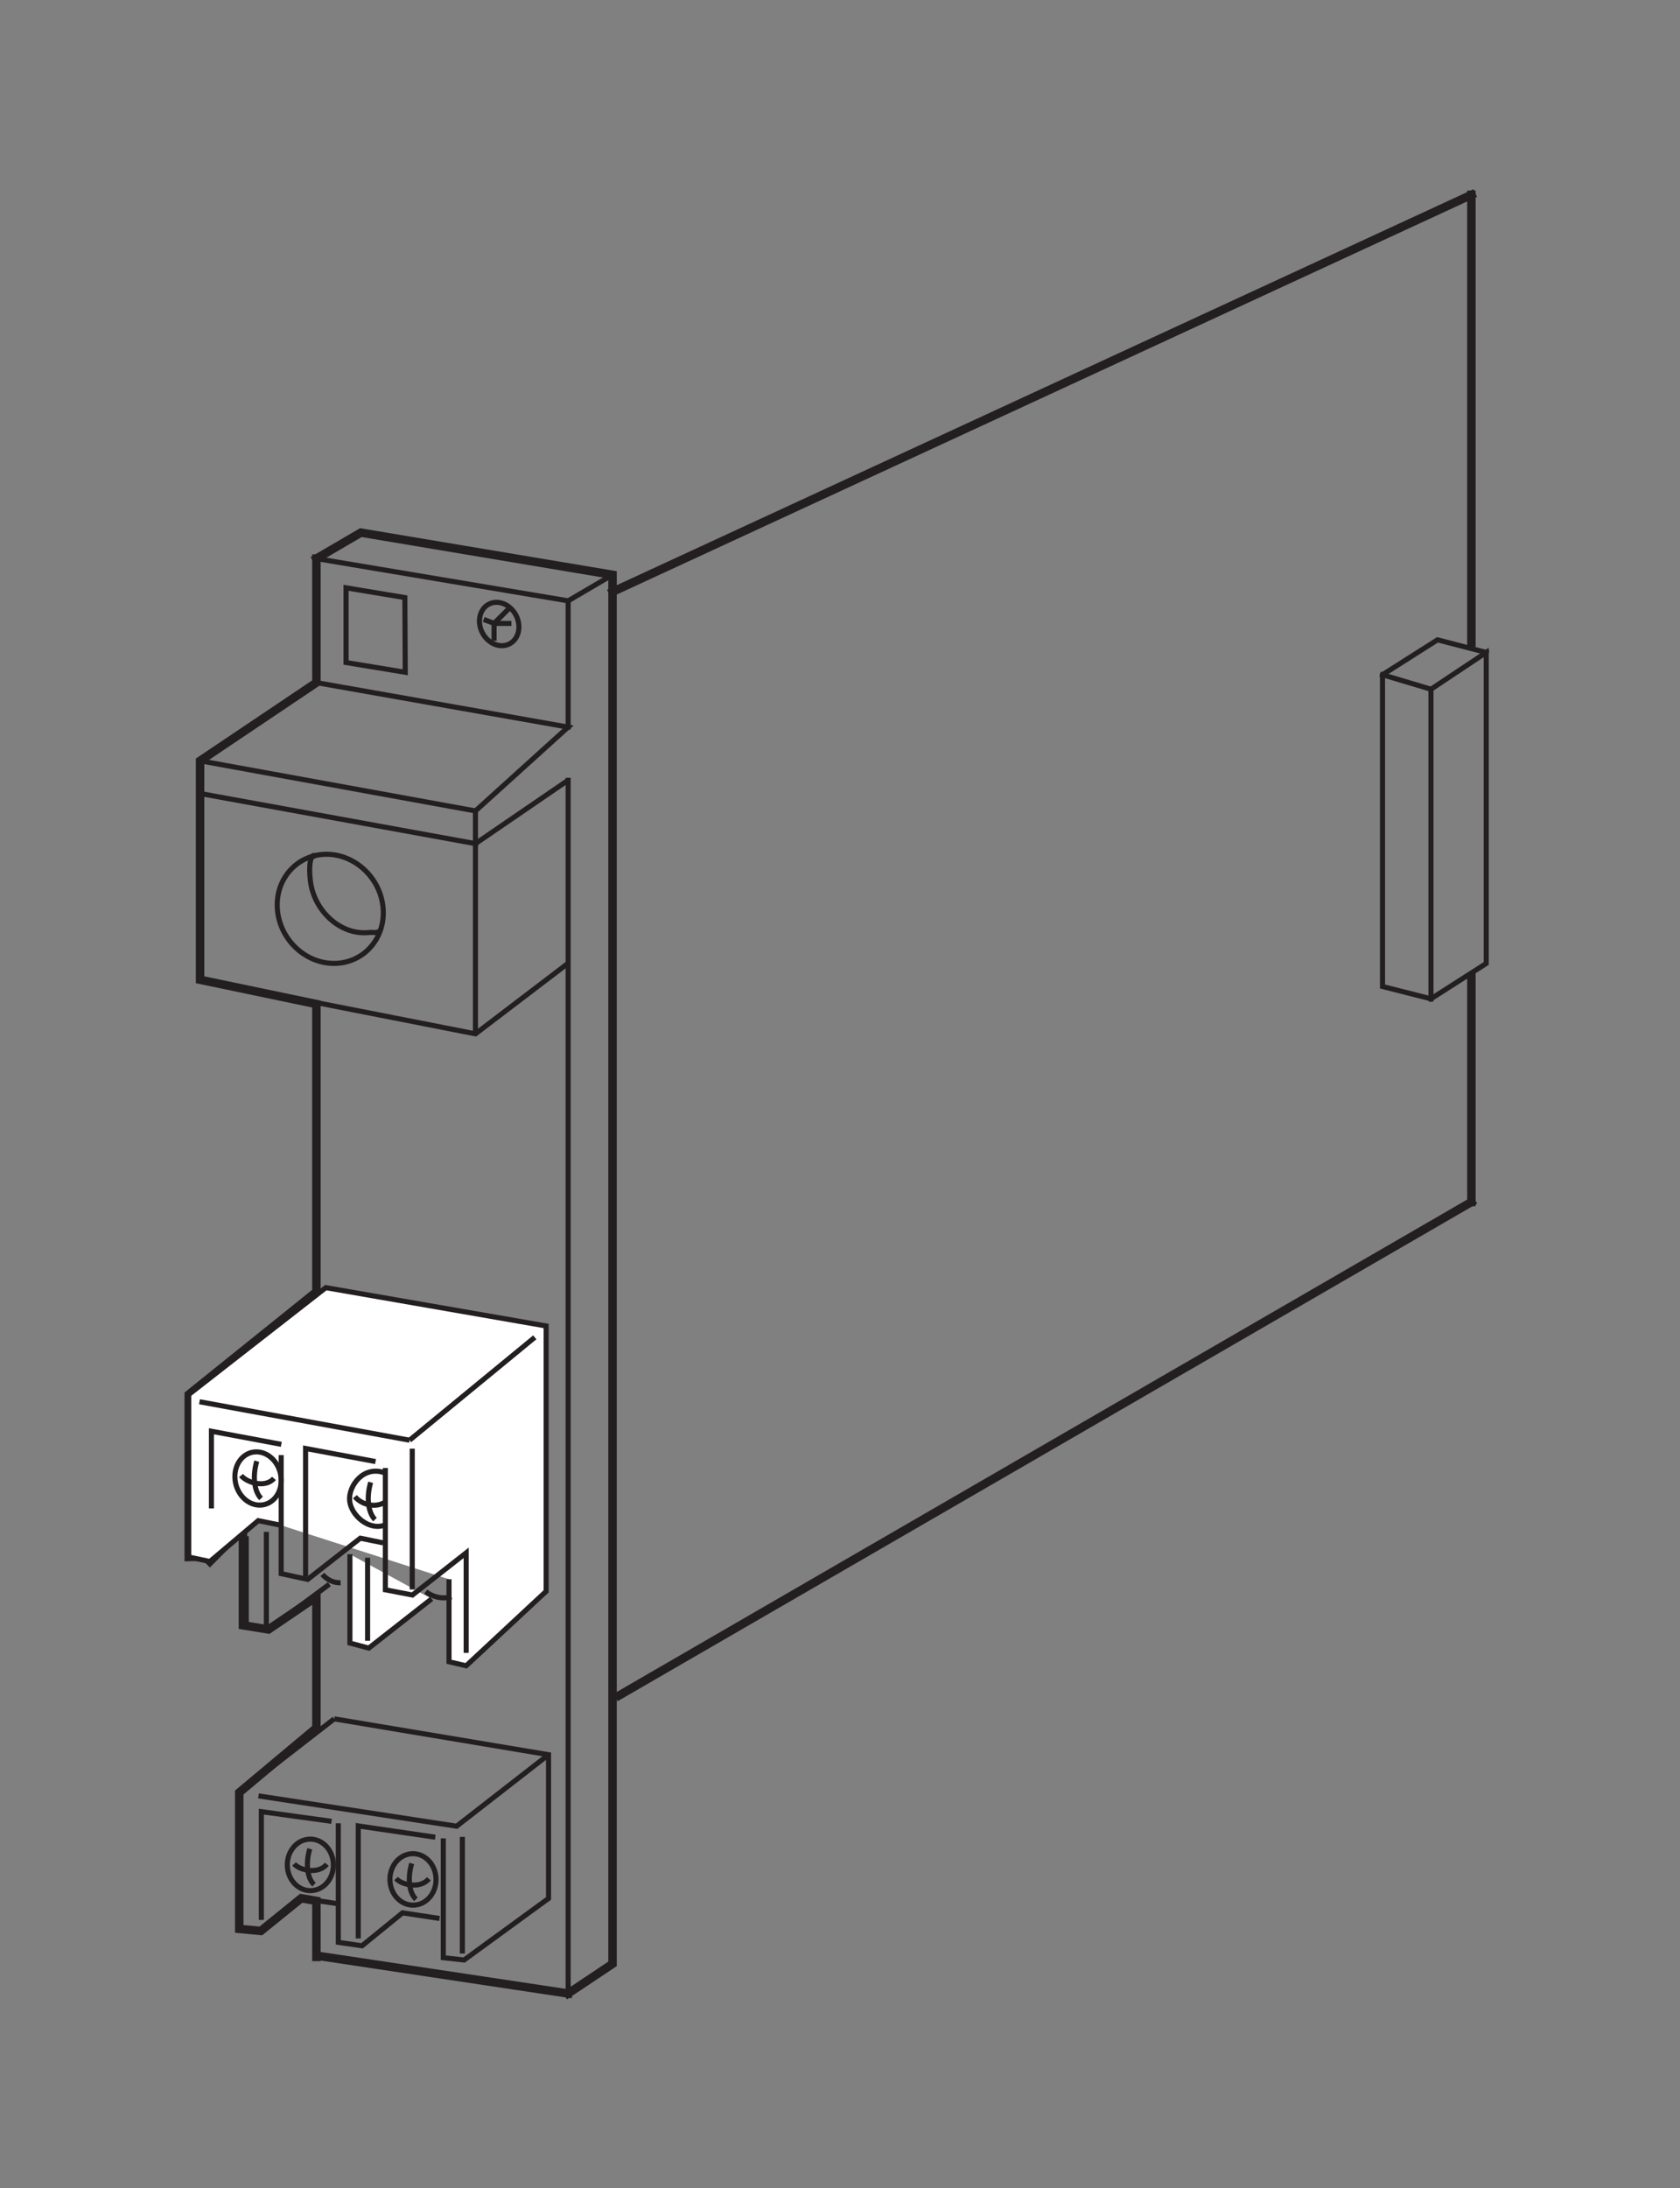 <?xml version="1.0" encoding="UTF-8"?>
<svg xmlns="http://www.w3.org/2000/svg" xmlns:xlink="http://www.w3.org/1999/xlink" width="98.17pt" height="127.83pt" viewBox="0 0 98.17 127.83" version="1.2">
<rect x="0" y="0" width="98.17" height="127.83" fill="#808080" stroke="none"/>
<g id="surface1">
<path style="fill:none;stroke-width:3;stroke-linecap:square;stroke-linejoin:miter;stroke:rgb(13.73%,12.16%,12.549%);stroke-opacity:1;stroke-miterlimit:4;" d="M 333.854 715.44 L 280.634 674.905 L 118.1 706.813 L 118.1 836.022 " transform="matrix(0.099,0,0,-0.099,-0,127.21)"/>
<path style="fill:none;stroke-width:3;stroke-linecap:square;stroke-linejoin:miter;stroke:rgb(13.73%,12.16%,12.549%);stroke-opacity:1;stroke-miterlimit:4;" d="M 186.761 882.151 L 335.351 855.915 L 280.634 806.438 L 118.1 836.022 " transform="matrix(0.099,0,0,-0.099,-0,127.21)"/>
<path style="fill:none;stroke-width:3;stroke-linecap:butt;stroke-linejoin:miter;stroke:rgb(13.73%,12.16%,12.549%);stroke-opacity:1;stroke-miterlimit:4;" d="M 118.1 836.022 L 118.1 816.719 L 280.634 787.135 L 335.272 824.519 " transform="matrix(0.099,0,0,-0.099,-0,127.21)"/>
<path style="fill:none;stroke-width:5;stroke-linecap:square;stroke-linejoin:miter;stroke:rgb(13.73%,12.16%,12.549%);stroke-opacity:1;stroke-miterlimit:4;" d="M 186.761 955.342 L 212.997 970.666 L 361.547 945.77 L 361.547 126.125 L 335.351 108.634 " transform="matrix(0.099,0,0,-0.099,-0,127.21)"/>
<path style="fill:none;stroke-width:3;stroke-linecap:square;stroke-linejoin:miter;stroke:rgb(13.73%,12.16%,12.549%);stroke-opacity:1;stroke-miterlimit:4;" d="M 335.351 930.407 L 361.547 945.77 " transform="matrix(0.099,0,0,-0.099,-0,127.21)"/>
<path style="fill:none;stroke-width:3;stroke-linecap:square;stroke-linejoin:miter;stroke:rgb(13.73%,12.16%,12.549%);stroke-opacity:1;stroke-miterlimit:4;" d="M 335.351 855.915 L 335.351 930.407 L 186.761 955.342 " transform="matrix(0.099,0,0,-0.099,-0,127.21)"/>
<path style="fill:none;stroke-width:5;stroke-linecap:square;stroke-linejoin:miter;stroke:rgb(13.73%,12.16%,12.549%);stroke-opacity:1;stroke-miterlimit:4;" d="M 189.479 130.576 L 335.351 108.634 " transform="matrix(0.099,0,0,-0.099,-0,127.21)"/>
<path style="fill:none;stroke-width:5;stroke-linecap:square;stroke-linejoin:miter;stroke:rgb(13.73%,12.16%,12.549%);stroke-opacity:1;stroke-miterlimit:4;" d="M 123.89 363.545 L 143.39 383.241 L 143.39 325.885 L 158.477 323.443 L 186.761 342.667 L 186.761 265.339 L 141.223 227.246 L 141.223 146.767 L 153.947 145.545 L 177.819 164.848 L 186.761 163.272 L 186.761 130.222 " transform="matrix(0.099,0,0,-0.099,-0,127.21)"/>
<path style="fill:none;stroke-width:5;stroke-linecap:square;stroke-linejoin:miter;stroke:rgb(13.73%,12.16%,12.549%);stroke-opacity:1;stroke-miterlimit:4;" d="M 124.796 366.499 L 111.403 366.184 L 111.403 462.066 L 186.761 522.652 L 186.761 692.475 L 118.1 706.813 L 118.1 836.022 L 186.761 882.151 L 186.761 955.342 " transform="matrix(0.099,0,0,-0.099,-0,127.21)"/>
<path style="fill:none;stroke-width:3;stroke-linecap:square;stroke-linejoin:miter;stroke:rgb(13.73%,12.16%,12.549%);stroke-opacity:1;stroke-miterlimit:4;" d="M 247.938 855.915 L 247.938 855.915 " transform="matrix(0.099,0,0,-0.099,-0,127.21)"/>
<path style="fill:none;stroke-width:3;stroke-linecap:square;stroke-linejoin:miter;stroke:rgb(13.73%,12.16%,12.549%);stroke-opacity:1;stroke-miterlimit:4;" d="M 300.37 925.837 L 291.625 917.092 L 291.625 908.347 " transform="matrix(0.099,0,0,-0.099,-0,127.21)"/>
<path style="fill:none;stroke-width:3;stroke-linecap:square;stroke-linejoin:miter;stroke:rgb(13.73%,12.16%,12.549%);stroke-opacity:1;stroke-miterlimit:4;" d="M 286.897 918.904 L 291.625 917.092 L 300.37 917.092 " transform="matrix(0.099,0,0,-0.099,-0,127.21)"/>
<path style="fill:none;stroke-width:3;stroke-linecap:square;stroke-linejoin:miter;stroke:rgb(13.73%,12.16%,12.549%);stroke-opacity:1;stroke-miterlimit:4;" d="M 238.956 932.337 L 239.193 888.257 L 204.251 894.008 L 204.251 938.088 Z M 238.956 932.337 " transform="matrix(0.099,0,0,-0.099,-0,127.21)"/>
<path style="fill:none;stroke-width:3;stroke-linecap:square;stroke-linejoin:miter;stroke:rgb(13.73%,12.16%,12.549%);stroke-opacity:1;stroke-miterlimit:4;" d="M 844.62 695.587 L 877.237 716.425 L 877.237 899.956 L 844.62 878.251 L 844.62 695.587 " transform="matrix(0.099,0,0,-0.099,-0,127.21)"/>
<path style="fill:none;stroke-width:3;stroke-linecap:square;stroke-linejoin:miter;stroke:rgb(13.73%,12.16%,12.549%);stroke-opacity:1;stroke-miterlimit:4;" d="M 877.237 899.956 L 848.481 907.401 L 816.021 886.799 L 816.021 702.835 L 844.62 695.587 " transform="matrix(0.099,0,0,-0.099,-0,127.21)"/>
<path style="fill:none;stroke-width:3;stroke-linecap:square;stroke-linejoin:miter;stroke:rgb(13.73%,12.16%,12.549%);stroke-opacity:1;stroke-miterlimit:4;" d="M 816.021 886.799 L 844.62 878.251 " transform="matrix(0.099,0,0,-0.099,-0,127.21)"/>
<path style="fill:none;stroke-width:5;stroke-linecap:square;stroke-linejoin:miter;stroke:rgb(13.73%,12.16%,12.549%);stroke-opacity:1;stroke-miterlimit:4;" d="M 361.626 935.764 L 868.492 1169.994 " transform="matrix(0.099,0,0,-0.099,-0,127.21)"/>
<path style="fill:none;stroke-width:5;stroke-linecap:square;stroke-linejoin:miter;stroke:rgb(13.73%,12.16%,12.549%);stroke-opacity:1;stroke-miterlimit:4;" d="M 868.492 1169.994 L 868.492 905.629 " transform="matrix(0.099,0,0,-0.099,-0,127.21)"/>
<path style="fill:none;stroke-width:5;stroke-linecap:square;stroke-linejoin:miter;stroke:rgb(13.73%,12.16%,12.549%);stroke-opacity:1;stroke-miterlimit:4;" d="M 868.492 708.232 L 868.492 575.675 " transform="matrix(0.099,0,0,-0.099,-0,127.21)"/>
<path style="fill:none;stroke-width:5;stroke-linecap:square;stroke-linejoin:miter;stroke:rgb(13.73%,12.16%,12.549%);stroke-opacity:1;stroke-miterlimit:4;" d="M 868.492 575.675 L 365.486 284.523 " transform="matrix(0.099,0,0,-0.099,-0,127.21)"/>
<path style="fill:none;stroke-width:3;stroke-linecap:square;stroke-linejoin:miter;stroke:rgb(13.73%,12.16%,12.549%);stroke-opacity:1;stroke-miterlimit:4;" d="M 300.764 905.038 C 306.239 907.914 307.933 915.438 304.545 921.937 C 301.158 928.398 293.988 931.273 288.513 928.437 C 283.037 925.561 281.343 917.998 284.731 911.538 C 288.119 905.077 295.328 902.162 300.764 905.038 Z M 300.764 905.038 " transform="matrix(0.099,0,0,-0.099,-0,127.21)"/>
<path style="fill:none;stroke-width:3;stroke-linecap:butt;stroke-linejoin:miter;stroke:rgb(13.73%,12.16%,12.549%);stroke-opacity:1;stroke-miterlimit:4;" d="M 198.54 716.504 C 215.715 717.292 228.045 732.34 226.036 750.106 C 224.027 767.872 208.466 781.62 191.291 780.832 C 174.155 780.005 161.825 764.997 163.834 747.23 C 165.844 729.464 181.364 715.716 198.54 716.504 Z M 198.54 716.504 " transform="matrix(0.099,0,0,-0.099,-0,127.21)"/>
<path style="fill:none;stroke-width:3;stroke-linecap:butt;stroke-linejoin:miter;stroke:rgb(13.73%,12.16%,12.549%);stroke-opacity:1;stroke-miterlimit:4;" d="M 185.028 779.533 C 187.431 780.399 181.167 783.157 183.176 765.391 C 185.185 747.624 200.824 732.852 217.881 734.704 C 220.324 734.94 222.766 734.073 224.105 735.846 " transform="matrix(0.099,0,0,-0.099,-0,127.21)"/>
<path style="fill-rule:nonzero;fill:rgb(100%,100%,100%);fill-opacity:1;stroke-width:3;stroke-linecap:butt;stroke-linejoin:miter;stroke:rgb(13.73%,12.16%,12.549%);stroke-opacity:1;stroke-miterlimit:4;" d="M 206.536 367.839 L 206.536 315.407 L 217.684 312.453 L 254.792 341.524 " transform="matrix(0.099,0,0,-0.099,-0,127.21)"/>
<path style="fill-rule:nonzero;fill:rgb(100%,100%,100%);fill-opacity:1;stroke-width:3;stroke-linecap:butt;stroke-linejoin:miter;stroke:rgb(13.73%,12.16%,12.549%);stroke-opacity:1;stroke-miterlimit:4;" d="M 165.962 384.896 L 152.411 387.653 L 123.89 363.545 L 111.403 366.184 L 111.403 462.066 L 192.315 525.134 L 322.351 502.523 L 322.351 345.936 L 275.158 302.013 L 265.035 304.377 L 265.035 353.066 " transform="matrix(0.099,0,0,-0.099,-0,127.21)"/>
<path style="fill:none;stroke-width:3;stroke-linecap:butt;stroke-linejoin:miter;stroke:rgb(13.73%,12.16%,12.549%);stroke-opacity:1;stroke-miterlimit:4;" d="M 218.787 410.265 C 216.266 401.795 217.094 392.499 221.348 388.284 " transform="matrix(0.099,0,0,-0.099,-0,127.21)"/>
<path style="fill:none;stroke-width:3;stroke-linecap:butt;stroke-linejoin:miter;stroke:rgb(13.73%,12.16%,12.549%);stroke-opacity:1;stroke-miterlimit:4;" d="M 165.962 426.337 L 165.962 356.375 L 181.601 352.988 L 212.682 377.293 L 226.193 374.536 " transform="matrix(0.099,0,0,-0.099,-0,127.21)"/>
<path style="fill:none;stroke-width:3;stroke-linecap:butt;stroke-linejoin:miter;stroke:rgb(13.73%,12.16%,12.549%);stroke-opacity:1;stroke-miterlimit:4;" d="M 315.654 495.826 L 241.753 435.122 " transform="matrix(0.099,0,0,-0.099,-0,127.21)"/>
<path style="fill:none;stroke-width:3;stroke-linecap:butt;stroke-linejoin:miter;stroke:rgb(13.73%,12.16%,12.549%);stroke-opacity:1;stroke-miterlimit:4;" d="M 180.379 354.682 L 180.379 430.237 L 221.663 422.516 " transform="matrix(0.099,0,0,-0.099,-0,127.21)"/>
<path style="fill:none;stroke-width:3;stroke-linecap:butt;stroke-linejoin:miter;stroke:rgb(13.73%,12.16%,12.549%);stroke-opacity:1;stroke-miterlimit:4;" d="M 157.217 325.57 L 157.217 381.035 " transform="matrix(0.099,0,0,-0.099,-0,127.21)"/>
<path style="fill:none;stroke-width:3;stroke-linecap:butt;stroke-linejoin:miter;stroke:rgb(13.73%,12.16%,12.549%);stroke-opacity:1;stroke-miterlimit:4;" d="M 153.908 396.832 C 161.392 397.226 166.789 404.553 165.883 413.219 C 165.016 421.925 158.241 428.622 150.717 428.228 C 143.232 427.834 137.835 420.507 138.741 411.801 C 139.608 403.135 146.384 396.438 153.908 396.832 Z M 153.908 396.832 " transform="matrix(0.099,0,0,-0.099,-0,127.21)"/>
<path style="fill:none;stroke-width:3;stroke-linecap:butt;stroke-linejoin:miter;stroke:rgb(13.73%,12.16%,12.549%);stroke-opacity:1;stroke-miterlimit:4;" d="M 227.257 415.78 C 214.572 420.625 205.473 408.019 206.379 399.353 C 207.245 390.687 217.96 381.311 227.454 385.172 " transform="matrix(0.099,0,0,-0.099,-0,127.21)"/>
<path style="fill:none;stroke-width:3;stroke-linecap:butt;stroke-linejoin:miter;stroke:rgb(13.73%,12.16%,12.549%);stroke-opacity:1;stroke-miterlimit:4;" d="M 190.267 355.903 C 193.103 352.712 196.964 350.821 201.061 351.018 " transform="matrix(0.099,0,0,-0.099,-0,127.21)"/>
<path style="fill:none;stroke-width:3;stroke-linecap:butt;stroke-linejoin:miter;stroke:rgb(13.73%,12.16%,12.549%);stroke-opacity:1;stroke-miterlimit:4;" d="M 251.286 345.779 C 255.304 342.706 260.701 341.13 266.492 342.746 " transform="matrix(0.099,0,0,-0.099,-0,127.21)"/>
<path style="fill:none;stroke-width:3;stroke-linecap:butt;stroke-linejoin:miter;stroke:rgb(13.73%,12.16%,12.549%);stroke-opacity:1;stroke-miterlimit:4;" d="M 241.753 435.122 L 117.745 457.812 " transform="matrix(0.099,0,0,-0.099,-0,127.21)"/>
<path style="fill:none;stroke-width:3;stroke-linecap:butt;stroke-linejoin:miter;stroke:rgb(13.73%,12.16%,12.549%);stroke-opacity:1;stroke-miterlimit:4;" d="M 209.491 401.795 C 212.878 397.58 221.23 394.468 227.69 398.841 " transform="matrix(0.099,0,0,-0.099,-0,127.21)"/>
<path style="fill:none;stroke-width:3;stroke-linecap:butt;stroke-linejoin:miter;stroke:rgb(13.73%,12.16%,12.549%);stroke-opacity:1;stroke-miterlimit:4;" d="M 151.583 422.752 C 149.023 414.283 149.889 404.986 154.104 400.771 " transform="matrix(0.099,0,0,-0.099,-0,127.21)"/>
<path style="fill:none;stroke-width:3;stroke-linecap:butt;stroke-linejoin:miter;stroke:rgb(13.73%,12.16%,12.549%);stroke-opacity:1;stroke-miterlimit:4;" d="M 142.287 414.283 C 145.635 410.068 156.626 406.68 161.707 412.589 " transform="matrix(0.099,0,0,-0.099,-0,127.21)"/>
<path style="fill:none;stroke-width:3;stroke-linecap:butt;stroke-linejoin:miter;stroke:rgb(13.73%,12.16%,12.549%);stroke-opacity:1;stroke-miterlimit:4;" d="M 166.04 432.679 L 124.796 440.4 L 124.796 394.862 " transform="matrix(0.099,0,0,-0.099,-0,127.21)"/>
<path style="fill:none;stroke-width:3;stroke-linecap:butt;stroke-linejoin:miter;stroke:rgb(13.73%,12.16%,12.549%);stroke-opacity:1;stroke-miterlimit:4;" d="M 243.329 347.039 L 243.329 430.119 " transform="matrix(0.099,0,0,-0.099,-0,127.21)"/>
<path style="fill:none;stroke-width:3;stroke-linecap:butt;stroke-linejoin:miter;stroke:rgb(13.73%,12.16%,12.549%);stroke-opacity:1;stroke-miterlimit:4;" d="M 216.975 316.786 L 216.975 365.751 " transform="matrix(0.099,0,0,-0.099,-0,127.21)"/>
<path style="fill:none;stroke-width:3;stroke-linecap:butt;stroke-linejoin:miter;stroke:rgb(13.73%,12.16%,12.549%);stroke-opacity:1;stroke-miterlimit:4;" d="M 145.359 378.475 L 145.359 325.885 L 158.477 323.443 L 194.403 350.151 " transform="matrix(0.099,0,0,-0.099,-0,127.21)"/>
<path style="fill:none;stroke-width:3;stroke-linecap:butt;stroke-linejoin:miter;stroke:rgb(13.73%,12.16%,12.549%);stroke-opacity:1;stroke-miterlimit:4;" d="M 227.454 418.734 L 227.454 346.842 L 243.447 343.77 L 275.158 368.666 L 275.158 309.656 " transform="matrix(0.099,0,0,-0.099,-0,127.21)"/>
<path style="fill:none;stroke-width:3;stroke-linecap:butt;stroke-linejoin:miter;stroke:rgb(13.73%,12.16%,12.549%);stroke-opacity:1;stroke-miterlimit:4;" d="M 280.634 787.135 L 280.634 674.905 " transform="matrix(0.099,0,0,-0.099,-0,127.21)"/>
<path style="fill:none;stroke-width:3;stroke-linecap:square;stroke-linejoin:miter;stroke:rgb(13.73%,12.16%,12.549%);stroke-opacity:1;stroke-miterlimit:4;" d="M 280.634 806.438 L 280.634 787.135 " transform="matrix(0.099,0,0,-0.099,-0,127.21)"/>
<path style="fill:none;stroke-width:3;stroke-linecap:butt;stroke-linejoin:miter;stroke:rgb(13.73%,12.16%,12.549%);stroke-opacity:1;stroke-miterlimit:4;" d="M 259.441 152.912 L 237.578 156.221 L 213.706 136.8 L 199.682 138.809 L 199.682 161.578 L 177.819 164.848 L 153.947 145.545 L 141.223 146.767 L 141.223 227.246 L 197.279 270.696 " transform="matrix(0.099,0,0,-0.099,-0,127.21)"/>
<path style="fill:none;stroke-width:3;stroke-linecap:butt;stroke-linejoin:miter;stroke:rgb(13.73%,12.16%,12.549%);stroke-opacity:1;stroke-miterlimit:4;" d="M 199.682 162.799 L 199.682 209.086 " transform="matrix(0.099,0,0,-0.099,-0,127.21)"/>
<path style="fill:none;stroke-width:3;stroke-linecap:butt;stroke-linejoin:miter;stroke:rgb(13.73%,12.16%,12.549%);stroke-opacity:1;stroke-miterlimit:4;" d="M 323.769 249.542 L 269.525 207.353 L 152.568 225.237 " transform="matrix(0.099,0,0,-0.099,-0,127.21)"/>
<path style="fill:none;stroke-width:3;stroke-linecap:butt;stroke-linejoin:miter;stroke:rgb(13.73%,12.16%,12.549%);stroke-opacity:1;stroke-miterlimit:4;" d="M 272.913 132.231 L 272.913 201.05 " transform="matrix(0.099,0,0,-0.099,-0,127.21)"/>
<path style="fill:none;stroke-width:3;stroke-linecap:butt;stroke-linejoin:miter;stroke:rgb(13.73%,12.16%,12.549%);stroke-opacity:1;stroke-miterlimit:4;" d="M 154.262 152.045 L 154.262 215.94 L 195.703 210.228 " transform="matrix(0.099,0,0,-0.099,-0,127.21)"/>
<path style="fill:none;stroke-width:3;stroke-linecap:butt;stroke-linejoin:miter;stroke:rgb(13.73%,12.16%,12.549%);stroke-opacity:1;stroke-miterlimit:4;" d="M 211.46 141.133 L 211.46 207.51 L 256.92 200.853 " transform="matrix(0.099,0,0,-0.099,-0,127.21)"/>
<path style="fill:none;stroke-width:3;stroke-linecap:butt;stroke-linejoin:miter;stroke:rgb(13.73%,12.16%,12.549%);stroke-opacity:1;stroke-miterlimit:4;" d="M 245.338 160.869 C 252.823 161.775 258.141 169.299 257.274 177.65 C 256.407 186.002 249.671 191.989 242.187 191.044 C 234.702 190.099 229.384 182.575 230.251 174.263 C 231.117 165.911 237.853 159.924 245.338 160.869 Z M 245.338 160.869 " transform="matrix(0.099,0,0,-0.099,-0,127.21)"/>
<path style="fill:none;stroke-width:3;stroke-linecap:butt;stroke-linejoin:miter;stroke:rgb(13.73%,12.16%,12.549%);stroke-opacity:1;stroke-miterlimit:4;" d="M 184.752 169.417 C 192.237 170.363 197.555 177.887 196.688 186.238 C 195.821 194.589 189.085 200.577 181.601 199.632 C 174.155 198.686 168.798 191.162 169.665 182.811 C 170.531 174.499 177.267 168.472 184.752 169.417 Z M 184.752 169.417 " transform="matrix(0.099,0,0,-0.099,-0,127.21)"/>
<path style="fill:none;stroke-width:3;stroke-linecap:butt;stroke-linejoin:miter;stroke:rgb(13.73%,12.16%,12.549%);stroke-opacity:1;stroke-miterlimit:4;" d="M 243.014 185.371 C 240.493 176.981 241.359 168.039 245.535 164.257 " transform="matrix(0.099,0,0,-0.099,-0,127.21)"/>
<path style="fill:none;stroke-width:3;stroke-linecap:butt;stroke-linejoin:miter;stroke:rgb(13.73%,12.16%,12.549%);stroke-opacity:1;stroke-miterlimit:4;" d="M 233.757 176.469 C 237.144 172.648 248.056 170.205 253.138 176.311 " transform="matrix(0.099,0,0,-0.099,-0,127.21)"/>
<path style="fill:none;stroke-width:3;stroke-linecap:butt;stroke-linejoin:miter;stroke:rgb(13.73%,12.16%,12.549%);stroke-opacity:1;stroke-miterlimit:4;" d="M 182.861 193.998 C 180.34 185.608 181.207 176.666 185.382 172.884 " transform="matrix(0.099,0,0,-0.099,-0,127.21)"/>
<path style="fill:none;stroke-width:3;stroke-linecap:butt;stroke-linejoin:miter;stroke:rgb(13.73%,12.16%,12.549%);stroke-opacity:1;stroke-miterlimit:4;" d="M 173.604 185.096 C 176.992 181.235 187.903 178.793 192.946 184.899 " transform="matrix(0.099,0,0,-0.099,-0,127.21)"/>
<path style="fill:none;stroke-width:3;stroke-linecap:butt;stroke-linejoin:miter;stroke:rgb(13.73%,12.16%,12.549%);stroke-opacity:1;stroke-miterlimit:4;" d="M 197.279 270.696 L 323.769 249.542 L 323.769 164.73 L 273.937 128.41 L 261.647 129.749 L 261.647 200.183 " transform="matrix(0.099,0,0,-0.099,-0,127.21)"/>
<path style="fill:none;stroke-width:3;stroke-linecap:square;stroke-linejoin:miter;stroke:rgb(13.73%,12.16%,12.549%);stroke-opacity:1;stroke-miterlimit:4;" d="M 335.351 824.519 L 335.351 108.634 " transform="matrix(0.099,0,0,-0.099,-0,127.21)"/>
</g>
</svg>
